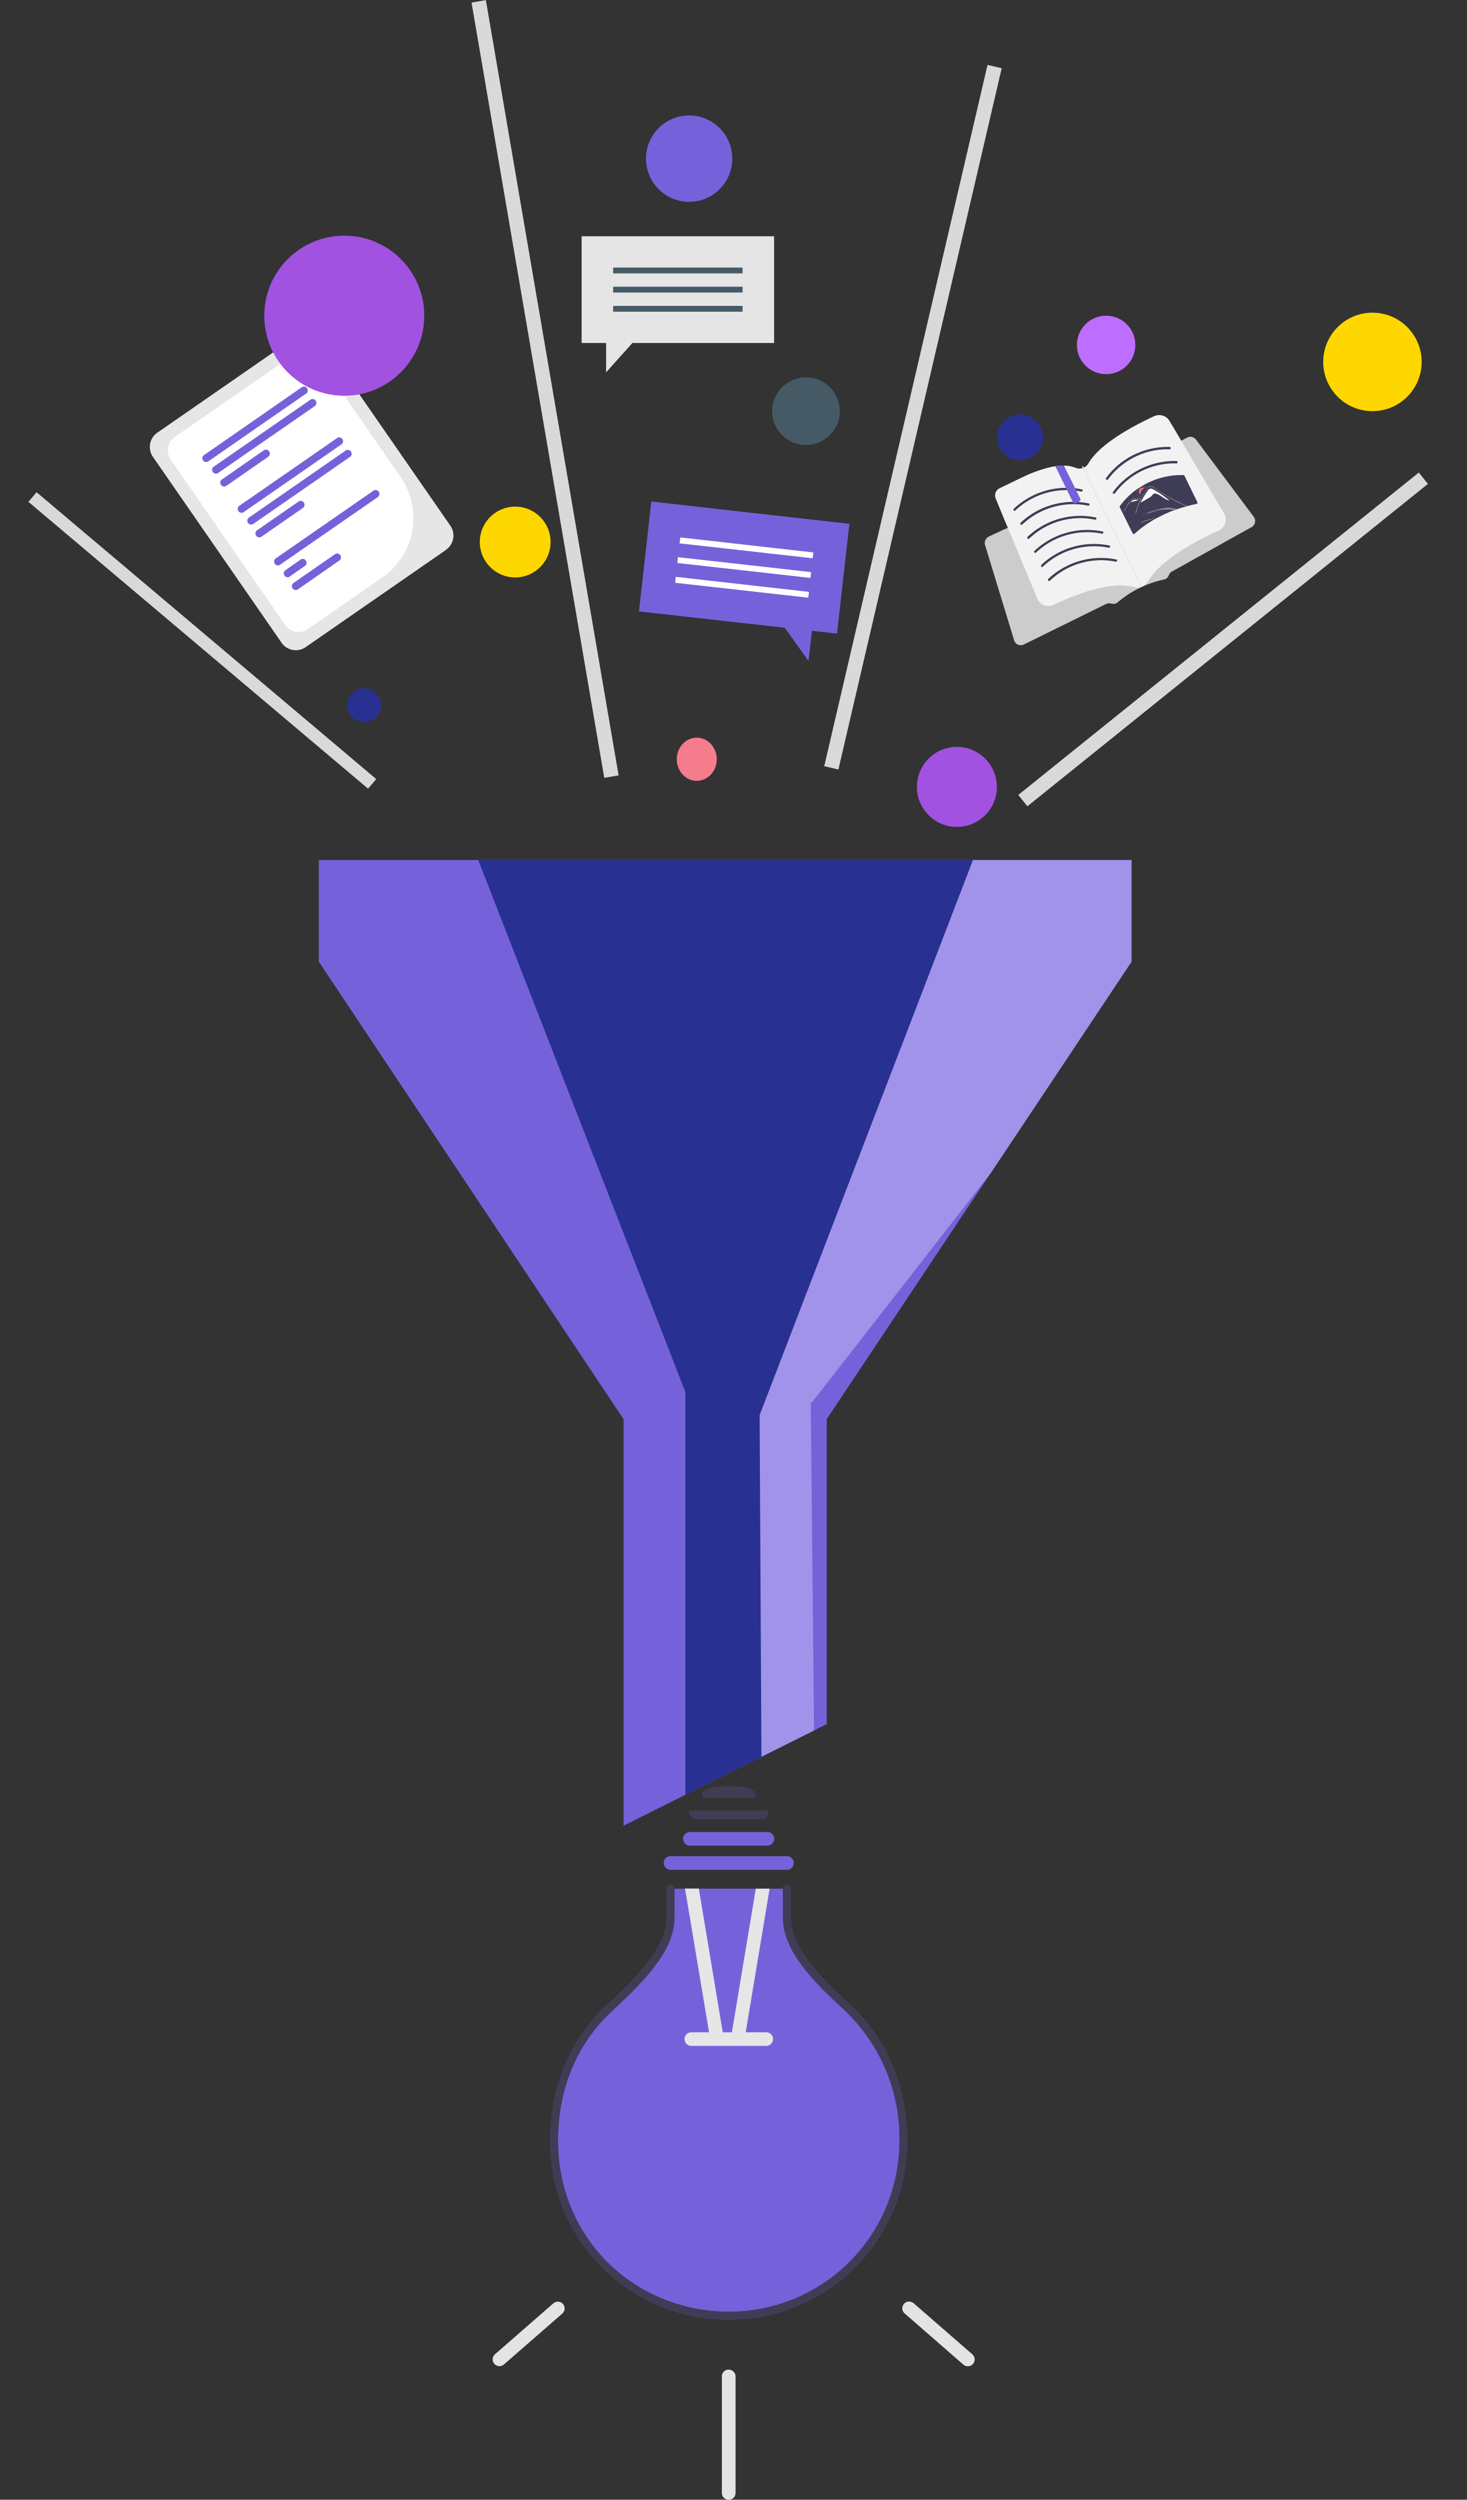 <svg xmlns="http://www.w3.org/2000/svg" xmlns:xlink="http://www.w3.org/1999/xlink" xml:space="preserve" width="457.41" height="778.97" viewBox="0 0 121.02 206.1"><rect x="0" y="0" width="121.02" height="206.1" fill="#333333" stroke="none"/><defs><path id="reuse-0" fill="#7562da" stroke-width="4.19" d="m99.22 147.6-25.14-37.7v-8.39h67.04v8.38l-25.14 37.72v25.14l-16.76 8.38z"/></defs><defs><clipPath id="d" clipPathUnits="userSpaceOnUse"><use xlink:href="#reuse-0" stroke-width="4.19"/></clipPath><clipPath id="c" clipPathUnits="userSpaceOnUse"><use xlink:href="#reuse-0" stroke-width="4.19"/></clipPath><clipPath id="b" clipPathUnits="userSpaceOnUse"><use xlink:href="#reuse-0" stroke-width="4.19"/></clipPath><clipPath id="e" clipPathUnits="userSpaceOnUse"><use xlink:href="#reuse-0" stroke-width="4.19"/></clipPath><linearGradient id="a"><stop offset="0" stop-color="#3d4a9a"/><stop offset="1" stop-color="#22318b"/></linearGradient></defs><g transform="translate(-61.37 -81.66)"><path fill="#7562da" d="m112.81 198.67-25.14-37.72v-8.38h67.04v8.38l-25.14 37.72v25.14l-16.76 8.38z"/><path fill="#283091" d="M110.05 144.56h-5.74v38.79h8.35v-39.06z" clip-path="url(#b)" transform="translate(13.6 51.06)"/><path fill="#a192ea" d="m114.65 146.08.36 35.37-4.4-1.08-.18-33.93 4.13-1z" clip-path="url(#c)" transform="translate(13.6 51.06)"/><path fill="#a192ea" d="M128.72 101.29h21.08l-35.05 44.94-6.14.3-5.18-16.53 22.76-27.92z" clip-path="url(#d)" transform="translate(13.6 51.06)"/><path fill="#283091" d="m87.06 101.09 20.7 53.14 20.8-54.09z" clip-path="url(#e)" transform="translate(13.6 51.06)"/><path fill="none" stroke="#d9d9d9" stroke-linejoin="bevel" stroke-width="1.2" d="m100.86 81.77 10.95 63.92M143.42 87.15l-13.47 57.82M178.79 121.09l-33.04 26.58"/><path fill="none" stroke="#d9d9d9" stroke-linejoin="bevel" stroke-width="1.04" d="m64.05 122.64 28.02 23.65"/><path fill="#e5e5e5" d="M111.37 112.36v-2.42h-2.02v-8.8h15.88v8.8h-11.69z"/><path fill="#455a64" d="M111.95 103.72h10.68v.48h-10.68zM111.95 105.3h10.68v.48h-10.68zM111.95 106.88h10.68v.48h-10.68z"/><path fill="#7562da" d="m130.42 133.9-2.07-.23-.28 2.49-1.96-2.74-12.03-1.35 1.02-9.06 16.34 1.84z"/><path fill="#fff" d="m117.49 125.97 10.98 1.24-.06.48-10.98-1.23zM117.3 127.6l10.98 1.23-.05.48-10.98-1.23zM117.12 129.22l10.98 1.24-.05.48-10.98-1.23z"/><circle cx="127.86" cy="115.56" r="2.79" fill="#455a64"/><circle cx="145.51" cy="117.72" r="1.9" fill="#283091"/><circle cx="174.59" cy="111.5" r="4.06" fill="gold"/><circle cx="152.62" cy="110.1" r="2.41" fill="#be6eff"/><circle cx="140.31" cy="146.54" r="3.3" fill="#a152e1"/><ellipse cx="118.85" cy="144.26" fill="#f57c8d" rx="1.65" ry="1.78"/><circle cx="103.87" cy="126.35" r="2.92" fill="gold"/><circle cx="91.42" cy="139.81" r="1.4" fill="#283091"/><circle cx="118.22" cy="94.74" r="3.56" fill="#7562da"/><path fill="#e6e6e6" d="m98.16 127-11.58 8.02a1.43 1.43 0 0 1-1.98-.36l-10.62-15.34a1.43 1.43 0 0 1 .36-1.98l11.58-8.02a1.43 1.43 0 0 1 1.98.36L98.52 125a1.43 1.43 0 0 1-.36 1.99z"/><path fill="#fff" d="m92.92 129.26-6.16 4.27a1.34 1.34 0 0 1-1.86-.33l-9.45-13.65a1.34 1.34 0 0 1 .34-1.86l9.95-6.89a1.34 1.34 0 0 1 1.86.34l6.82 9.86a5.95 5.95 0 0 1-1.5 8.26z"/><path fill="#7562da" d="m89.49 118.33-7.97 5.52a.32.32 0 1 1-.36-.52l7.97-5.52a.32.32 0 1 1 .36.52zM90.2 119.36l-7.97 5.52a.32.32 0 0 1-.36-.52l7.97-5.52a.32.32 0 1 1 .36.52zM86.4 123.51l-3.46 2.4a.32.32 0 0 1-.36-.53l3.45-2.39a.32.32 0 0 1 .36.52zM86.58 114.14l-7.97 5.52a.32.32 0 1 1-.35-.52l7.96-5.52a.32.32 0 1 1 .36.52z"/><circle cx="89.77" cy="107.69" r="6.6" fill="#a152e1"/><path fill="#7562da" d="m87.3 115.17-7.97 5.51a.32.32 0 0 1-.36-.52l7.96-5.51a.32.32 0 1 1 .36.52zM83.5 119.32l-3.46 2.4a.32.32 0 0 1-.36-.53l3.45-2.4a.32.32 0 0 1 .36.53zM92.5 122.67l-7.98 5.52a.32.32 0 1 1-.36-.52l7.97-5.52a.32.32 0 1 1 .36.52zM86.48 128.35l-1.24.87a.32.32 0 0 1-.36-.52l1.24-.87a.32.32 0 1 1 .36.52zM89.4 127.85l-3.45 2.4a.32.32 0 0 1-.36-.53l3.45-2.39a.32.32 0 0 1 .36.52z"/><path fill="#ccc" d="m164.8 124.27-4.77-6.37a.58.58 0 0 0-.7-.17l-.03.01-.88.47-.1.05-.43.24-.1.05-.27.15-5.68 3.05-.03.01-1.3.61-.49.23h-.01l-.36.17-3.11 1.45-.83.39-.4.19-.1.04-.46.22-.1.05-.48.22-.1.04-.52.25-.08.03-.46.22-.08.03v.01a.58.58 0 0 0-.3.68l2.4 7.86a.57.57 0 0 0 .8.35l6.8-3.35a.53.53 0 0 1 .32-.04l.18.03a.58.58 0 0 0 .36-.05 8.76 8.76 0 0 1 4-1.97.57.57 0 0 0 .3-.33.52.52 0 0 1 .23-.29l6.6-3.68a.57.57 0 0 0 .17-.85z"/><path fill="#f2f2f2" d="M162.4 124.1a1 1 0 0 1-.5 1.31c-.4.18-.88.4-1.38.67-1.64.85-3.62 2.1-4.47 3.54a1 1 0 0 1-.46.41l-.04.02a1 1 0 0 1-.64.02c-1-.29-2.97-.27-6.62 1.46l-.05.02a1 1 0 0 1-1.3-.54l-2.43-5.84-.37-.87-.63-1.54a.66.66 0 0 1 .31-.84l2.18-1.05q1.4-.61 2.43-.77a4.36 4.36 0 0 1 .71-.05 2.55 2.55 0 0 1 .95.18.87.87 0 0 0 .6.02.83.83 0 0 0 .08-.03.87.87 0 0 0 .4-.37c.95-1.64 3.8-3.13 5.4-3.87a1 1 0 0 1 1.29.4l.48.81.48.81 2.76 4.69.77 1.3a1.04 1.04 0 0 1 .05.1z"/><path fill="#3f3d56" d="M145.13 123.75a6.14 6.14 0 0 1 4.13-1.68 5.86 5.86 0 0 1 1.3.12c.11.03.18-.15.06-.18a6.33 6.33 0 0 0-4.57.8 6.08 6.08 0 0 0-1.05.8c-.09.08.04.23.13.14zM152.78 121.18a6.14 6.14 0 0 1 3.77-2.37 5.85 5.85 0 0 1 1.3-.1c.12 0 .13-.19.01-.2a6.34 6.34 0 0 0-4.36 1.59 6.08 6.08 0 0 0-.89.98c-.07.1.1.2.17.1zM153.34 122.34a6.14 6.14 0 0 1 3.78-2.37 5.85 5.85 0 0 1 1.3-.1c.12 0 .13-.2 0-.2a6.34 6.34 0 0 0-4.35 1.59 6.08 6.08 0 0 0-.89.97c-.07.1.1.21.16.11zM159.08 120.88a.08.08 0 0 0-.08-.05 6.34 6.34 0 0 0-3.58 1l-.02.01a.2.2 0 0 0-.02.01 6.1 6.1 0 0 0-1.63 1.54.1.1 0 0 0 0 .1l1.06 2.15a.1.1 0 0 0 .15.03l.07-.06a9.58 9.58 0 0 1 1.7-1.2l.05-.02a10.8 10.8 0 0 1 1.55-.7.35.35 0 0 1 .03 0l.09-.04.03-.01.32-.1.48-.14.03-.01c.25-.07.51-.13.77-.18a.1.1 0 0 0 .07-.14l-1.07-2.19z"/><path fill="#ff6582" d="M155.61 121.88a.32.32 0 0 0-.2.08.27.27 0 0 0-.08.2.69.69 0 0 0 .04.2c0 .02.02.05.05.05a.06.06 0 0 0 .05-.04.17.17 0 0 0 0-.05.51.51 0 0 1 .3-.4l.07-.01a.85.85 0 0 0-.23-.03z"/><path fill="#fff" d="M156.55 122.03c-.08-.04-.18-.1-.29-.07-.12.02-.2.13-.26.23a10.08 10.08 0 0 0-.55.92l.58-.33c.14-.08.29-.16.39-.28a.44.44 0 0 1 .12-.13.28.28 0 0 1 .21 0c.41.12.69.48 1.1.56a9.38 9.38 0 0 0-1.3-.9zM156.78 124.39a4.06 4.06 0 0 0-.84.2 4 4 0 0 0-.46.17v-.01l.05-.03a4.01 4.01 0 0 1 .45-.17 4.72 4.72 0 0 1 .47-.12l.33-.04zM158.48 123.64l-.03.01a2.79 2.79 0 0 0-.39-.06 3.22 3.22 0 0 0-.48 0 4.27 4.27 0 0 0-.75.1 7.2 7.2 0 0 0-.82.26 21.32 21.32 0 0 0-.82.31l.1-.04.82-.32a6.66 6.66 0 0 1 .83-.25 4.15 4.15 0 0 1 .74-.1 3.18 3.18 0 0 1 .42.02l.27.04.1.03z"/><path fill="#fff" d="M158.36 123.68a.35.35 0 0 0-.03.01h-.05a2.95 2.95 0 0 0-.37-.04 3.28 3.28 0 0 0-.33 0 4.2 4.2 0 0 0-.75.11 7.2 7.2 0 0 0-.82.26 21.3 21.3 0 0 0 .1-.06 6.66 6.66 0 0 1 .83-.24 4.13 4.13 0 0 1 .74-.1h.28a2.64 2.64 0 0 1 .4.06z"/><path fill="#fff" d="M159.3 123.39h-.02a.96.96 0 0 1-.05-.01l-.23-.1c-.3-.14-.6-.28-.9-.44l-.72-.42-.33-.21-.25-.18-.08-.05-.16-.12a.51.51 0 0 0-.22-.1.23.23 0 0 0-.12.02.34.34 0 0 0-.13.1 5.2 5.2 0 0 0-.63 1.01 4.9 4.9 0 0 0-.38 1.1h-.02l.03-.14a4.94 4.94 0 0 1 .37-1v-.01l.05-.09a5.27 5.27 0 0 1 .3-.5l.18-.26.05-.06.04-.06a.38.38 0 0 1 .12-.1c.16-.08.32.04.43.12l.1.08a11.7 11.7 0 0 0 1.04.66l.45.25.8.39.29.12z"/><path fill="#ff6582" d="m155.99 121.85-.01.02a.49.49 0 0 0-.46-.04c-.25.1-.38.35-.3.57a.39.39 0 0 0 .2.21l-.01.02a.4.4 0 0 1-.2-.22c-.09-.23.05-.5.3-.6a.5.5 0 0 1 .48.04z"/><path fill="#fff" d="M155.03 122.85a.48.48 0 0 0-.38.22 6.83 6.83 0 0 1 .7-.18c-.11 0-.21-.04-.32-.04zM154.65 123.07l-.01.03.01-.03z"/><path fill="#fff" d="m155.4 122.82-.04-.01a.9.9 0 0 0-.35-.07.45.45 0 0 0-.17.05.55.55 0 0 0-.14.1 1.32 1.32 0 0 0-.12.15l-.1.15q-.11.14-.2.3l-.09.16-.07.16h-.02l.02-.05.05-.11.12-.2q.09-.17.2-.32l.11-.14.04-.05a.88.88 0 0 1 .09-.1.48.48 0 0 1 .15-.09.52.52 0 0 1 .18-.02 1.11 1.11 0 0 1 .35.07v.02z"/><path fill="#3f3d56" d="M145.7 124.91a6.14 6.14 0 0 1 4.13-1.68 5.86 5.86 0 0 1 1.3.12c.11.02.18-.16.06-.18a6.33 6.33 0 0 0-4.57.79 6.08 6.08 0 0 0-1.05.8c-.09.1.04.24.13.15zM146.27 126.07a6.14 6.14 0 0 1 4.13-1.69 5.86 5.86 0 0 1 1.3.13c.11.02.18-.16.05-.19a6.33 6.33 0 0 0-4.56.8 6.08 6.08 0 0 0-1.05.8c-.09.09.04.23.13.15zM146.84 127.22a6.14 6.14 0 0 1 4.13-1.68 5.86 5.86 0 0 1 1.3.12c.11.03.18-.16.05-.18a6.33 6.33 0 0 0-4.56.8 6.08 6.08 0 0 0-1.05.8c-.09.08.04.23.13.14zM147.4 128.38a6.14 6.14 0 0 1 4.14-1.68 5.86 5.86 0 0 1 1.29.12c.12.02.18-.16.06-.18a6.33 6.33 0 0 0-4.56.79 6.08 6.08 0 0 0-1.05.8c-.09.1.04.24.13.15zM147.98 129.54a6.14 6.14 0 0 1 4.13-1.69 5.86 5.86 0 0 1 1.29.12c.12.03.18-.15.06-.18a6.33 6.33 0 0 0-4.56.8 6.08 6.08 0 0 0-1.05.8c-.1.09.04.23.13.15z"/><path fill="#7562da" d="m149.14 120.05 1.37 2.77c.02.06-.05.15-.17.23a.94.94 0 0 1-.07.04.66.66 0 0 1-.23.07H150c-.05 0-.08-.02-.09-.04l-1.48-3.02a4.36 4.36 0 0 1 .71-.05z"/><path fill="#e6e6e6" d="m150.62 120.12.08-.04 4.86 9.89-.08.04z"/><path fill="#7562da" d="M107.08 258.19c0-4.35 1.51-8.05 4.4-10.81 2.05-1.96 5.2-4.7 5.2-7.6v-2.4h9.61v2.4c0 2.93 3.17 5.68 5.2 7.6a14.83 14.83 0 0 1 4.4 10.8v.1a14.41 14.41 0 0 1-28.81-.1z"/><path fill="#3f3d56" d="M116.68 237.03a.34.34 0 0 1 .34.34v2.4c0 2.83-2.78 5.46-4.82 7.39l-.49.46c-2.8 2.69-4.3 6.34-4.3 10.56 0 7.9 6.19 14.08 14.08 14.08h.04a14.05 14.05 0 0 0 14.03-14v-.07a14.48 14.48 0 0 0-4.73-10.97c-2.06-1.93-4.88-4.57-4.88-7.45v-2.4a.34.34 0 0 1 .68 0v2.4c0 2.59 2.7 5.11 4.66 6.96l.43.4c2.87 2.7 4.51 6.74 4.51 11.06v.08a14.72 14.72 0 0 1-14.7 14.66h-.04a14.67 14.67 0 0 1-14.75-14.6v-.15c0-4.4 1.56-8.23 4.5-11.05l.5-.46c1.94-1.84 4.6-4.36 4.6-6.9v-2.4a.34.34 0 0 1 .34-.33z" data-name="Path 2546"/><path fill="#7562da" d="M118.28 232.71h6.4a.56.56 0 1 1 0 1.12h-6.4a.56.56 0 0 1 0-1.12z" data-name="Path 2547"/><path fill="#3f3d56" d="M120.8 228.95h1.38a2.63 2.63 0 0 1 1.35.37.31.31 0 0 1 .15.36.32.32 0 0 1-.32.24h-3.75a.32.32 0 0 1-.31-.24.31.31 0 0 1 .14-.36 2.63 2.63 0 0 1 1.36-.37zM118.28 230.94h6.45l.02.04a.53.53 0 0 1-.1.45.55.55 0 0 1-.44.21h-5.45a.55.55 0 0 1-.43-.2.53.53 0 0 1-.1-.46v-.04z"/><path fill="#e4e4e4" d="M136.38 271.43a.56.56 0 0 1 .37.14l4.83 4.2a.56.56 0 0 1-.74.85l-4.82-4.2a.56.56 0 0 1 .36-1z" data-name="Path 2548"/><path fill="#e4e4e4" d="M107.39 271.43a.56.56 0 0 1 .37.98l-4.83 4.21a.56.56 0 0 1-.74-.84l4.83-4.21a.56.56 0 0 1 .37-.14z" data-name="Path 2549"/><path fill="#7562da" d="M116.68 234.7h9.61a.56.56 0 0 1 0 1.13h-9.6a.56.56 0 0 1 0-1.13z" data-name="Path 2550"/><path fill="#e6e6e6" d="m121.72 249.38 2-12h1.14l-2.03 12.18a.56.56 0 0 1-1.1-.18zM117.88 237.37h1.14l2 12.01a.56.56 0 0 1-1.1.18z"/><path fill="#e6e6e6" d="M125.14 249.78a.56.56 0 0 1-.56.56h-6.18a.56.56 0 0 1 0-1.12h6.18a.56.56 0 0 1 .56.56z" data-name="Path 2551"/><path fill="#e4e4e4" d="M121.49 277.04a.56.56 0 0 1 .56.56v9.6a.56.56 0 0 1-1.13 0v-9.6a.56.56 0 0 1 .57-.57z" data-name="Path 2553"/></g></svg>
